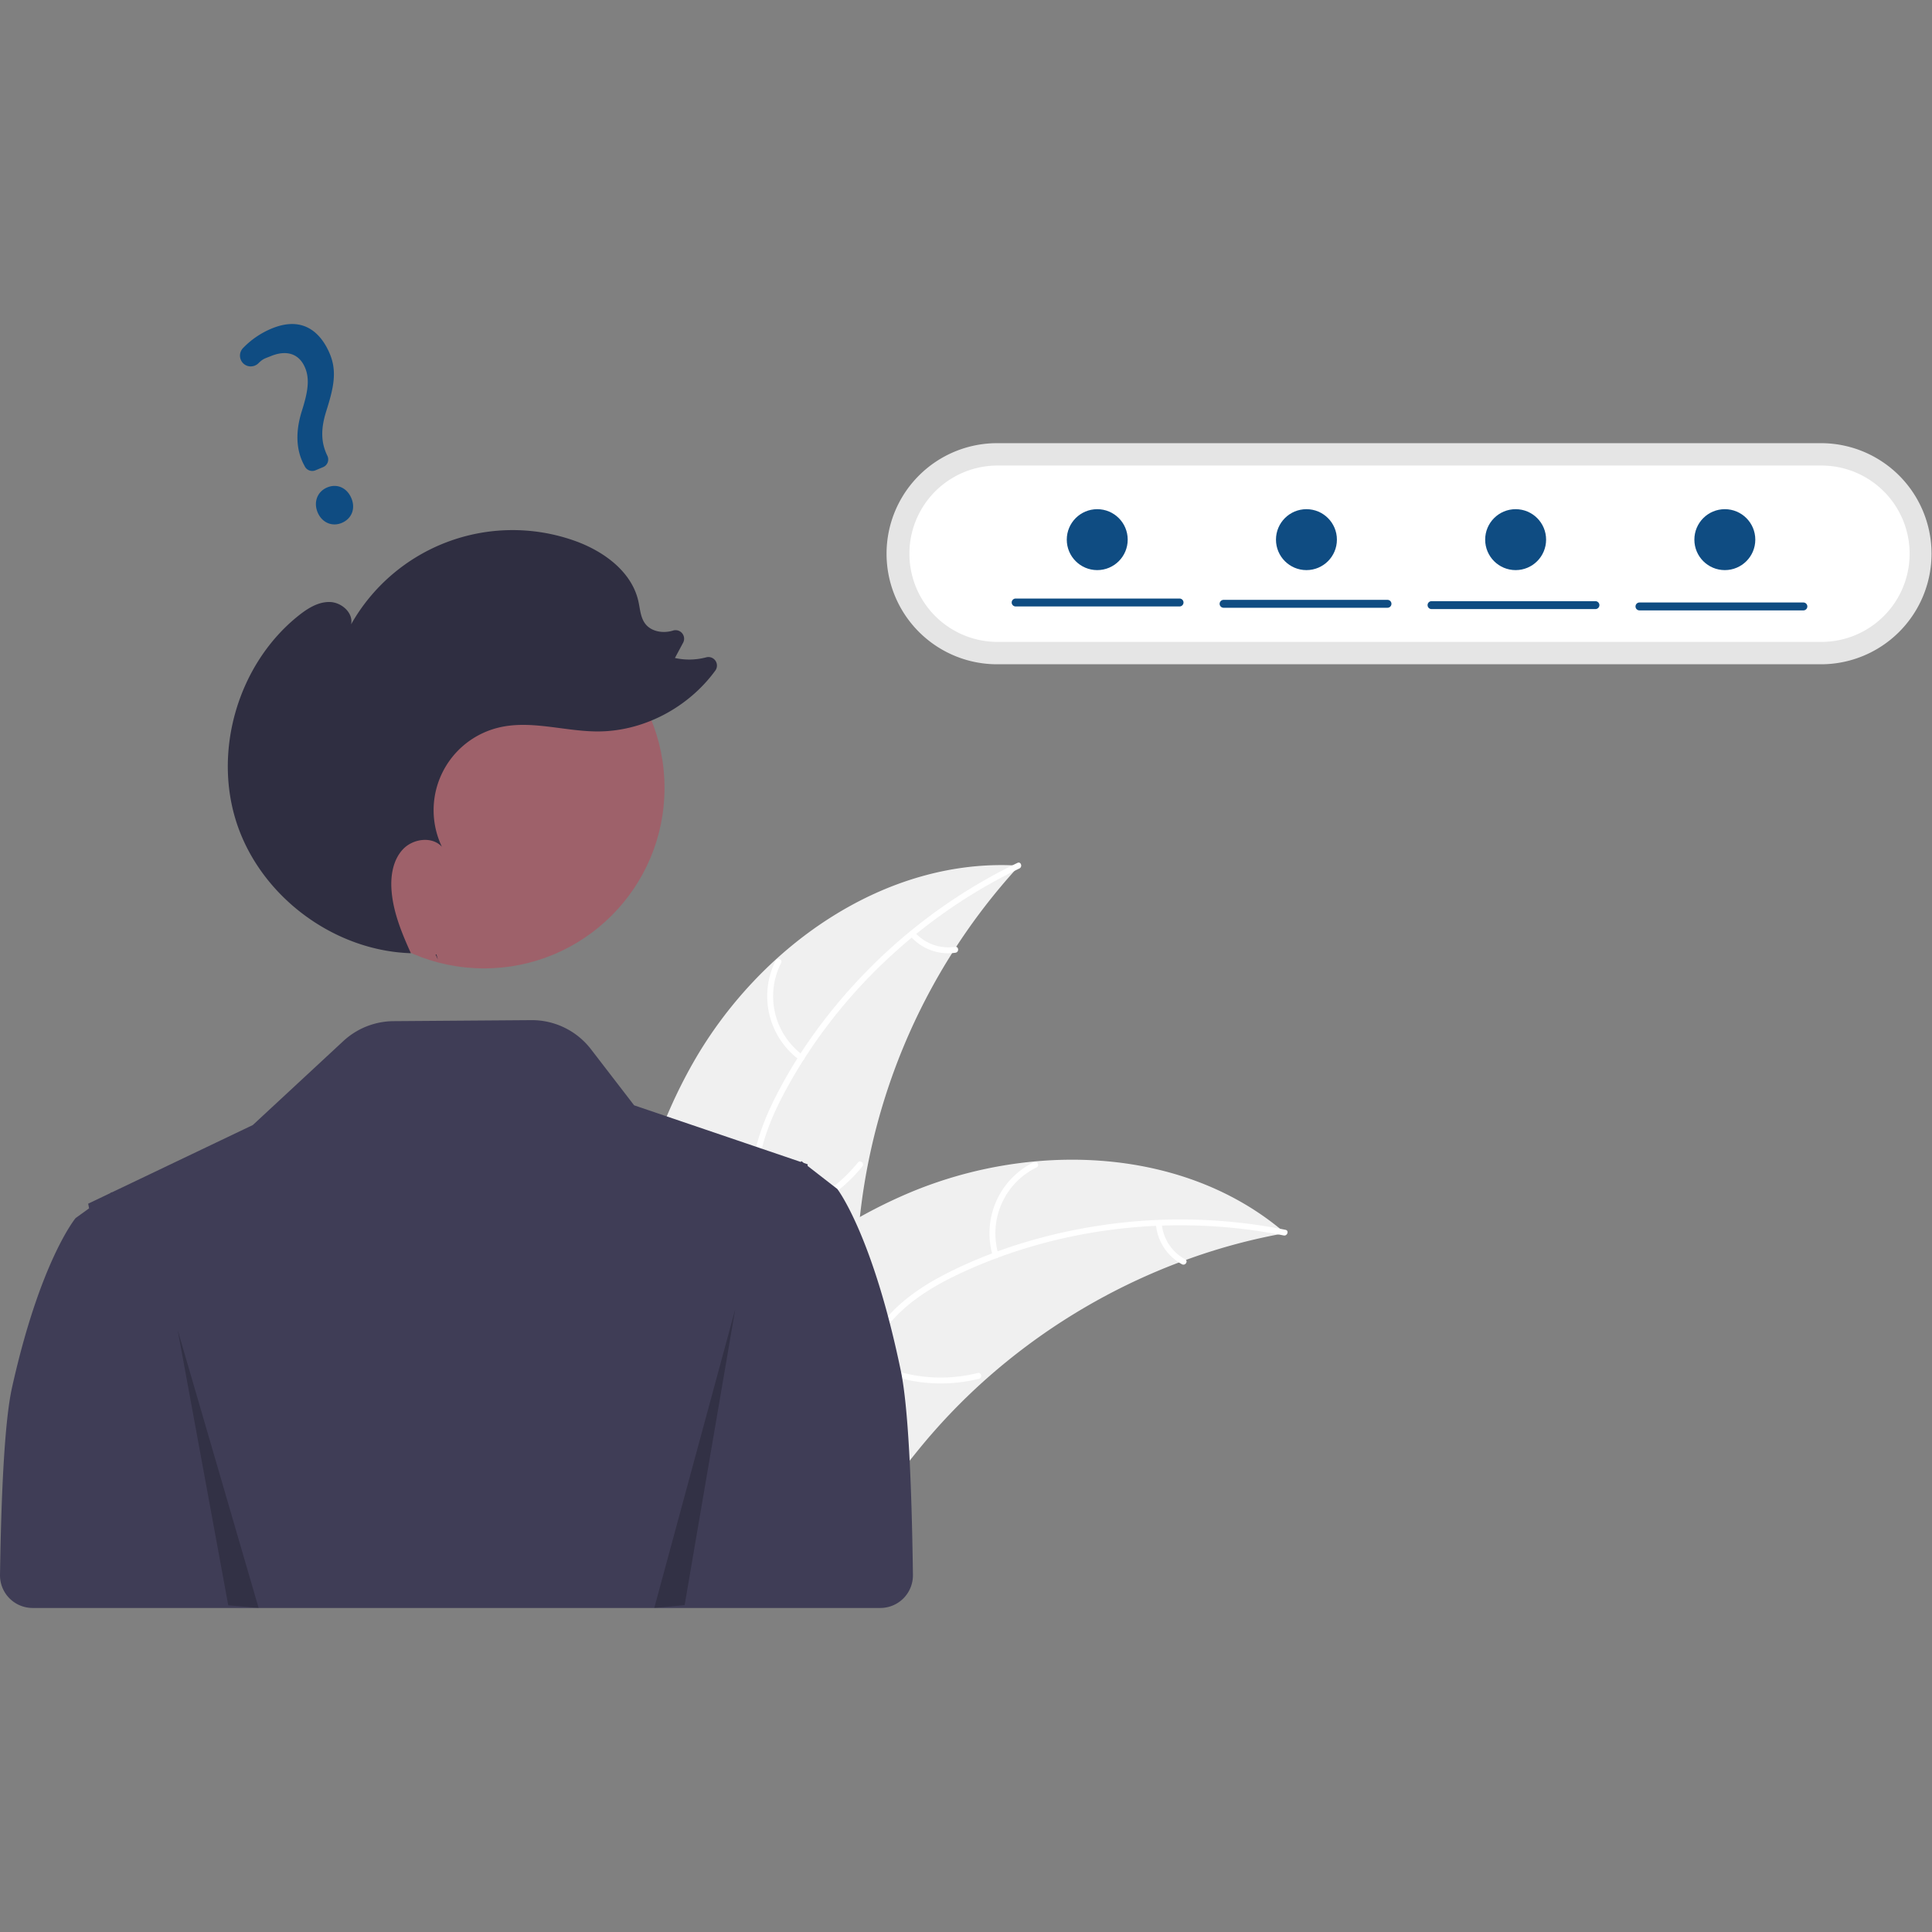 <svg id="SvgjsSvg1001" width="288" height="288" xmlns="http://www.w3.org/2000/svg" version="1.1" xmlns:xlink="http://www.w3.org/1999/xlink" xmlns:svgjs="http://svgjs.com/svgjs"><rect width="100%" height="100%" fill="#808080" stroke="none"/><defs id="SvgjsDefs1002"></defs><g id="SvgjsG1008"><svg xmlns="http://www.w3.org/2000/svg" data-name="Layer 1" viewBox="0 0 951.235 632.162" width="288" height="288"><path fill="#f0f0f0" d="M465.591,496.884c32.599-57.345,94.782-101.377,160.608-97.135a303.919,303.919,0,0,0-79.931,192.744c-1.081,27.644.595,58.502-17.759,79.201-11.42,12.88-28.877,19.117-46.04,20.426-17.164,1.308-34.324-1.793-51.259-4.881l-4.108,1.261C425.537,622.556,432.992,554.23,465.591,496.884Z" transform="translate(-124.382 -133.07)" class="colorf0f0f0 svgShape"></path><path fill="#ffffff" d="M626.297,401.13C577.62,424.563,536.113,463.7,510.633,511.429c-5.509,10.319-10.199,21.266-12.244,32.841-2.047,11.58-.617,22.603,3.338,33.602,3.616,10.055,8.479,19.921,9.588,30.68,1.169,11.34-3.004,21.944-10.515,30.359-9.19,10.296-21.531,16.677-33.817,22.497-13.641,6.462-27.912,12.958-37.573,25.019-1.171,1.461-3.37-.441-2.201-1.9,16.809-20.983,45.583-24.928,65.536-41.831,9.31-7.887,16.3-18.628,15.859-31.214-.386-11.005-5.392-21.184-9.141-31.333-3.937-10.657-5.9-21.372-4.488-32.734,1.444-11.622,5.716-22.776,10.937-33.191,11.774-23.488,27.887-45.051,46.345-63.691a264.375,264.375,0,0,1,73.099-52.155c1.681-.809,2.612,1.947.942,2.751Z" transform="translate(-124.382 -133.07)" class="colorfff svgShape"></path><path fill="#ffffff" d="M518.097 495.478a38.974 38.974 0 01-11.761-49.077c.851-1.666 3.48-.421 2.627 1.247a36.089 36.089 0 0011.033 45.63c1.515 1.097-.393 3.291-1.9 2.201zM499.222 573.016A75.118 75.118 0 00546.783 545.906c1.176-1.457 3.375.444 2.201 1.9A78.134 78.134 0 01499.435 575.915c-1.855.266-2.058-2.635-.213-2.899zM574.907 432.685a22.061 22.061 0 0019.718 7.03c1.851-.289 2.052 2.612.213 2.899a24.721 24.721 0 01-21.83-7.728 1.502 1.502 0 01-.151-2.05 1.461 1.461 0 012.05-.151z" transform="translate(-124.382 -133.07)" class="colorfff svgShape"></path><path fill="#f0f0f0" d="M757.173,580.652c-1.151.213-2.302.427-3.463.662a290.53,290.53,0,0,0-45.425,12.557c-1.149.4-2.308.823-3.443,1.255a306.284,306.284,0,0,0-96.329,58.622,297.44,297.44,0,0,0-31.2,32.695c-13.196,16.123-26.221,34.654-43.465,45.166a51.028,51.028,0,0,1-5.552,3.01l-99.338-41.204c-.179-.207-.368-.392-.548-.599l-4.041-1.464c.451-.636.932-1.287,1.383-1.923.26-.37.542-.731.802-1.102.18-.244.362-.488.511-.718.06-.081.121-.162.171-.221.149-.23.311-.429.451-.636q4.02-5.465,8.13-10.892c.009-.023.009-.023.041-.036,20.951-27.516,44.382-53.525,71.017-75.151.802-.65,1.611-1.324,2.458-1.955a283.824,283.824,0,0,1,38.364-25.951,250.912,250.912,0,0,1,22.758-11.253A208.652,208.652,0,0,1,633.669,545.389c43.431-4.033,87.669,5.869,120.98,33.154C755.5,579.241,756.331,579.931,757.173,580.652Z" transform="translate(-124.382 -133.07)" class="colorf0f0f0 svgShape"></path><path fill="#ffffff" d="M756.427,581.82c-52.975-10.597-109.678-4.339-158.759,18.43-10.611,4.923-20.947,10.84-29.549,18.85-8.606,8.014-14.101,17.676-17.565,28.839-3.167,10.205-5.224,21.011-10.816,30.269-5.895,9.758-15.61,15.712-26.674,17.909-13.537,2.688-27.232.352-40.545-2.397-14.782-3.053-30.088-6.459-45.063-2.646-1.814.462-2.425-2.381-.613-2.842,26.055-6.634,51.404,7.541,77.512,6.058,12.183-.692,24.23-5.06,31.455-15.374,6.318-9.019,8.449-20.16,11.566-30.521,3.273-10.879,8.157-20.616,16.124-28.838,8.151-8.41,18.277-14.744,28.715-19.916,23.542-11.665,49.39-19.181,75.35-22.951a264.375,264.375,0,0,1,89.766,2.367c1.83.366.913,3.127-.905,2.763Z" transform="translate(-124.382 -133.07)" class="colorfff svgShape"></path><path fill="#ffffff" d="M613.231 592.008a38.974 38.974 0 0120.158-46.266c1.682-.817 3.032 1.759 1.347 2.577a36.089 36.089 0 00-18.663 43.076c.549 1.788-2.296 2.391-2.842.613zM551.478 642.554a75.118 75.118 0 0054.296 6.99c1.816-.456 2.427 2.387.613 2.842a78.135 78.135 0 01-56.485-7.388c-1.641-.905-.057-3.343 1.576-2.443zM696.396 576.075a22.061 22.061 0 0011.511 17.484c1.652.884.066 3.321-1.576 2.443a24.721 24.721 0 01-12.777-19.314 1.502 1.502 0 011.114-1.728 1.461 1.461 0 011.728 1.114z" transform="translate(-124.382 -133.07)" class="colorfff svgShape"></path><path fill="#3f3d56" d="M567.941,648.631c-13.912-67.267-31.302-89.694-31.302-89.694l-6.643-5.152-7.989-6.206.039-.798-1.895-.644-.445-.346-.729-.56-.117.126-.248.256-36.152-12.289-45.865-15.579L415.355,490.14a36.734,36.734,0,0,0-29.387-14.334l-67.829.502a36.734,36.734,0,0,0-24.71,9.801l-44.583,41.354-69.469,33.178-.117-.117-.729.521-10.734,5.132.443,2.306-6.643,4.794s-17.39,20.868-31.302,83.459c-3.539,15.926-5.281,50.09-5.91,92.188a16.069,16.069,0,0,0,16.062,16.307H511.494v-0H557.806a16.072,16.072,0,0,0,16.063-16.291C573.254,703.131,571.513,665.902,567.941,648.631Z" transform="translate(-124.382 -133.07)" class="color3f3d56 svgShape"></path><path fill="#e5e5e5" d="M615.548,191.732a54.431,54.431,0,1,0,0,108.861H1021.187a54.431,54.431,0,0,0,0-108.861Z" transform="translate(-124.382 -133.07)" class="colore5e5e5 svgShape"></path><path fill="#ffffff" d="M615.548,202.747a43.415,43.415,0,1,0,0,86.83H1021.187a43.415,43.415,0,0,0,0-86.83Z" transform="translate(-124.382 -133.07)" class="colorfff svgShape"></path><circle cx="238.323" cy="228.392" r="88.863" fill="#9e616a" data-name="ab6171fa-7d69-4734-b81c-8dff60f9761b" class="color9e616a svgShape"></circle><path fill="#2f2e41" d="M339.972 445.973q-.569-1.254-1.136-2.516c.146.005.29.026.435.029zM271.371 276.64c4.494-3.585 9.747-6.884 15.494-6.699 5.746.185 11.573 5.375 10.383 11a91.318 91.318 0 01109.895-41.208c14.282 5.039 28.287 15.119 31.568 29.904.842 3.795 1.023 7.957 3.393 11.039 2.988 3.886 8.705 4.765 13.412 3.398q.071-.021.141-.042a4.199 4.199 0 015.073 5.927l-4.041 7.537a32.383 32.383 0 0015.428-.328 4.195 4.195 0 014.455 6.528c-13.325 18.294-35.586 30.108-58.303 29.969-16.146-.098-32.458-5.663-48.172-1.95a41.844 41.844 0 00-28.144 58.74c-4.827-5.28-14.159-4.03-19.097 1.147-4.938 5.177-6.216 12.904-5.719 20.041.761 10.916 5.038 21.201 9.546 31.212-37.801-1.19-73.555-27.707-85.59-63.572C229.008 343.267 241.674 300.33 271.371 276.64z" transform="translate(-124.382 -133.07)" class="color2f2e41 svgShape"></path><polygon points="87.464 495.253 112.388 630.86 127.343 632.162 87.464 495.253" opacity=".2" fill="#000000" class="color000 svgShape"></polygon><polygon points="362.007 485.026 337.083 630.762 322.128 632.162 362.007 485.026" opacity=".2" fill="#000000" class="color000 svgShape"></polygon><path fill="#0f4c82" d="M292.629 231.001c-4.779 1.995-9.765-.191-11.857-5.2-2.123-5.085-.14-10.246 4.715-12.274 4.856-2.028 9.754.165 11.911 5.331C299.524 223.948 297.563 228.941 292.629 231.001zm-9.154-27.482l-3.8 1.587a4.099 4.099 0 01-5.206-1.909l-.188-.368c-4.088-7.373-4.557-16.335-1.384-26.621 2.939-9.227 4.16-15.717 1.705-21.596-2.838-6.797-8.899-8.927-16.628-5.842-2.998 1.252-3.952 1.232-6.311 3.572a5.416 5.416 0 01-3.921 1.593 5.235 5.235 0 01-3.747-1.643 5.348 5.348 0 01-.037-7.297 41.535 41.535 0 0114.046-9.644c16.606-6.934 24.966 3.303 28.792 12.465 3.742 8.961 1.637 17.275-1.745 28.043-2.834 8.948-2.669 15.578.55 22.17a4.081 4.081 0 01-2.126 5.491zM705.149 272.122h-80.707a1.944 1.944 0 110-3.888h80.707a1.944 1.944 0 010 3.888zM807.53 272.77h-80.707a1.944 1.944 0 110-3.888h80.707a1.944 1.944 0 110 3.888zM909.912 273.418H829.205a1.944 1.944 0 010-3.888h80.707a1.944 1.944 0 110 3.888zM1012.294 274.066h-80.707a1.944 1.944 0 010-3.888h80.707a1.944 1.944 0 010 3.888z" transform="translate(-124.382 -133.07)" class="color6c63ff svgShape"></path><circle cx="540.235" cy="106.162" r="15" fill="#0f4c82" class="color6c63ff svgShape"></circle><circle cx="643.235" cy="106.162" r="15" fill="#0f4c82" class="color6c63ff svgShape"></circle><circle cx="746.235" cy="106.162" r="15" fill="#0f4c82" class="color6c63ff svgShape"></circle><circle cx="849.235" cy="106.162" r="15" fill="#0f4c82" class="color6c63ff svgShape"></circle></svg></g></svg>